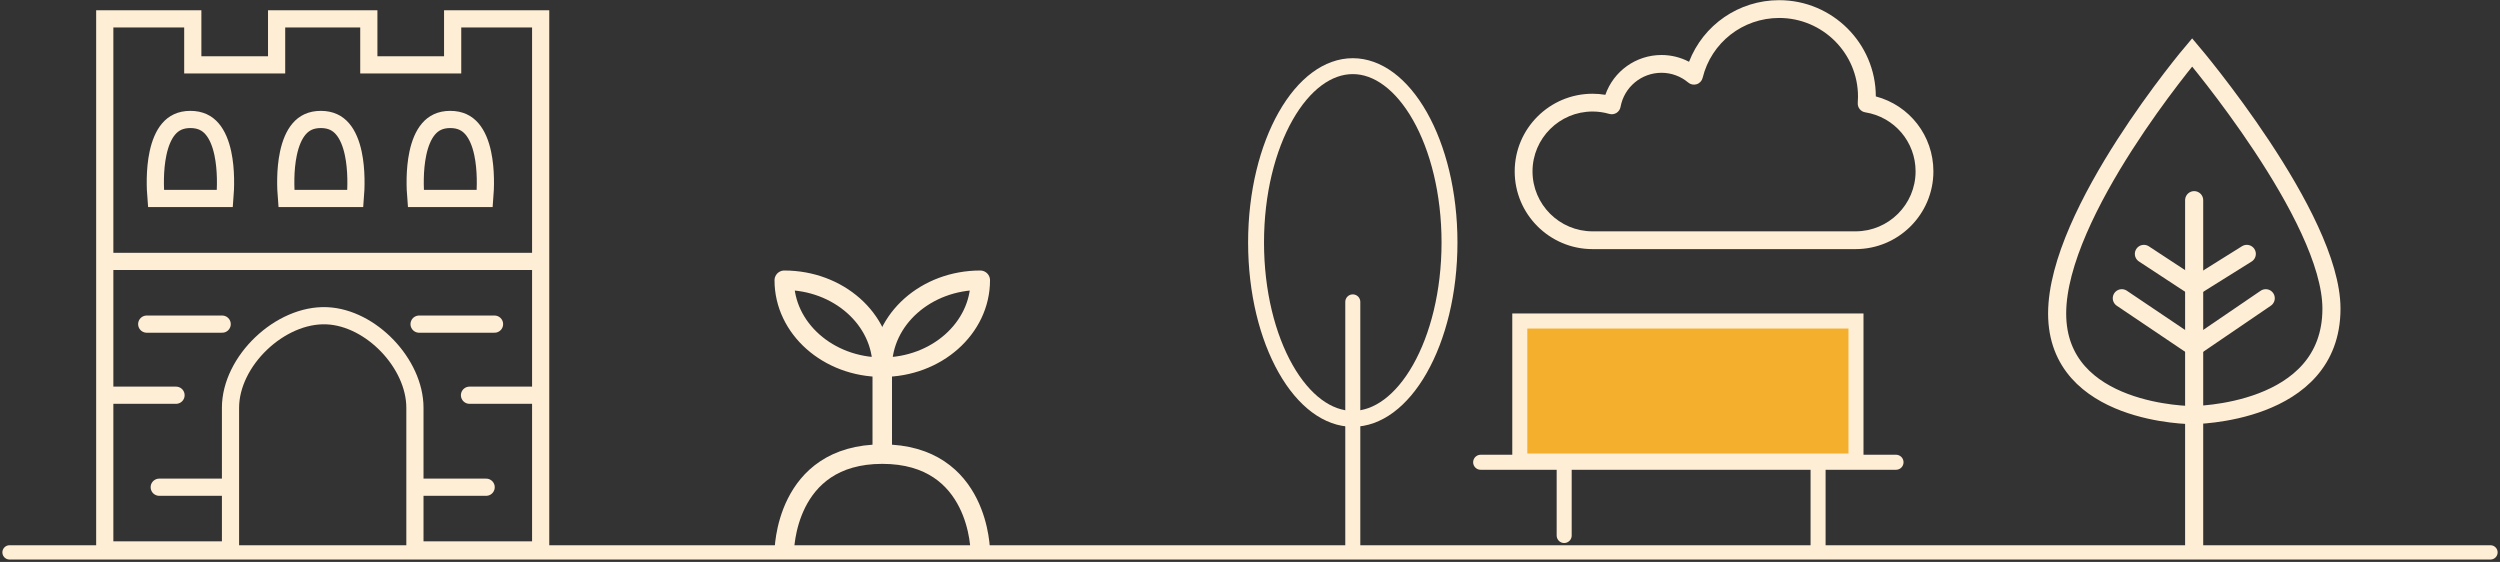 <svg xmlns="http://www.w3.org/2000/svg" width="525" height="118" viewBox="0 0 525 118" fill="none"><rect x="0" y="0" width="525" height="118" fill="#333333" stroke="none"/><path d="M2 116H523" stroke="#FEEED6" stroke-width="3" stroke-linecap="round"></path><path d="M40.484 3.961H22V115.488H48.406V85.63C48.406 75.822 58.829 65.879 68.65 66.311C77.928 66.718 87.134 76.364 87.134 85.63V115.488H113.54V3.961H95.056V13.621H77.452V3.961H58.088V13.621H40.484V3.961Z" stroke="#FEEED6" stroke-width="3.61"></path><path d="M22 54.895H112.66" stroke="#FEEED6" stroke-width="3.61"></path><path d="M30.812 68.066H46.656" stroke="#FEEED6" stroke-width="3.61" stroke-linecap="round"></path><path d="M88.008 68.066H103.851" stroke="#FEEED6" stroke-width="3.61" stroke-linecap="round"></path><path d="M88.008 102.315H102.091" stroke="#FEEED6" stroke-width="3.61" stroke-linecap="round"></path><path d="M33.438 102.315H47.521" stroke="#FEEED6" stroke-width="3.61" stroke-linecap="round"></path><path d="M22.883 82.996H36.966" stroke="#FEEED6" stroke-width="3.61" stroke-linecap="round"></path><path d="M98.594 82.996H112.677" stroke="#FEEED6" stroke-width="3.61" stroke-linecap="round"></path><path d="M74.184 32.199C74.935 35.713 74.786 39.563 74.611 41.674H60.153C59.976 39.564 59.824 35.713 60.573 32.198C61.019 30.108 61.749 28.305 62.832 27.052C63.856 25.867 65.264 25.086 67.376 25.086C69.487 25.086 70.896 25.867 71.921 27.052C73.005 28.305 73.737 30.108 74.184 32.199Z" stroke="#FEEED6" stroke-width="3.61"></path><path d="M101.363 32.199C102.115 35.713 101.966 39.563 101.791 41.674H87.332C87.156 39.564 87.004 35.713 87.753 32.198C88.198 30.108 88.929 28.305 90.011 27.052C91.036 25.867 92.444 25.086 94.555 25.086C96.666 25.086 98.075 25.867 99.101 27.052C100.185 28.305 100.917 30.108 101.363 32.199Z" stroke="#FEEED6" stroke-width="3.61"></path><path d="M46.793 32.199C47.544 35.713 47.395 39.563 47.22 41.674H32.762C32.585 39.564 32.433 35.713 33.182 32.198C33.628 30.108 34.358 28.305 35.441 27.052C36.465 25.867 37.873 25.086 39.985 25.086C42.096 25.086 43.505 25.867 44.531 27.052C45.614 28.305 46.346 30.108 46.793 32.199Z" stroke="#FEEED6" stroke-width="3.61"></path><path d="M284.086 63.395V114.568" stroke="#FEEED6" stroke-width="3.155" stroke-linecap="round"></path><path d="M304.395 50.923C304.395 61.375 301.985 70.756 298.175 77.465C294.336 84.223 289.29 87.955 284.084 87.955C278.877 87.955 273.831 84.223 269.992 77.465C266.182 70.756 263.772 61.375 263.772 50.923C263.772 40.471 266.182 31.09 269.992 24.381C273.831 17.623 278.877 13.891 284.084 13.891C289.29 13.891 294.336 17.623 298.175 24.381C301.985 31.09 304.395 40.471 304.395 50.923Z" stroke="#FEEED6" stroke-width="3.341" stroke-linecap="round"></path><rect x="319.156" y="67.409" width="70.602" height="29.416" fill="#F4B02C" stroke="#FEEED6" stroke-width="3.155" stroke-linecap="round"></rect><path d="M310.938 97.075H398.164" stroke="#FEEED6" stroke-width="3.155" stroke-linecap="round"></path><path d="M381.797 114.568L381.797 97.51" stroke="#FEEED6" stroke-width="3.155" stroke-linecap="round"></path><path d="M328.477 112.456V97.075" stroke="#FEEED6" stroke-width="3.155" stroke-linecap="round"></path><path d="M393.923 20.247C393.903 9.1 384.807 0.037 373.629 0.037C365.132 0.037 357.681 5.242 354.698 12.973C352.928 12.046 350.944 11.55 348.918 11.55C343.536 11.55 338.847 14.968 337.124 19.909C336.234 19.76 335.333 19.686 334.432 19.686C325.419 19.686 318.086 27.002 318.086 35.994C318.086 44.993 325.419 52.314 334.432 52.314H389.668C398.681 52.314 406.014 44.993 406.014 35.994C406.014 28.511 401.02 22.131 393.923 20.247L393.923 20.247ZM389.668 48.581H334.432C327.482 48.581 321.828 42.935 321.828 35.995C321.828 29.061 327.482 23.419 334.432 23.419C335.62 23.419 336.803 23.587 337.95 23.919C338.456 24.065 339.005 23.991 339.456 23.712C339.906 23.434 340.216 22.979 340.311 22.459C341.067 18.302 344.687 15.285 348.919 15.285C350.972 15.285 352.963 16.013 354.525 17.334C355.019 17.752 355.697 17.884 356.312 17.685C356.929 17.485 357.398 16.981 357.552 16.352C359.366 8.945 365.977 3.772 373.629 3.772C382.756 3.772 390.181 11.18 390.181 20.286C390.181 20.736 390.16 21.175 390.13 21.614C390.062 22.578 390.742 23.433 391.698 23.587C397.825 24.574 402.272 29.793 402.272 35.996C402.272 42.935 396.617 48.581 389.667 48.581L389.668 48.581Z" fill="#FEEED6"></path><path d="M185.273 77.109C185.273 67.028 194.489 58.853 205.858 58.853H205.858C205.858 68.935 196.643 77.109 185.274 77.109H185.273Z" stroke="#FEEED6" stroke-width="4.092" stroke-miterlimit="10" stroke-linecap="round" stroke-linejoin="round"></path><path d="M185.28 77.109C185.28 67.028 176.065 58.853 164.696 58.853H164.695C164.695 68.935 173.911 77.109 185.28 77.109H185.28Z" stroke="#FEEED6" stroke-width="4.092" stroke-miterlimit="10" stroke-linecap="round" stroke-linejoin="round"></path><path d="M164.695 115.903C164.695 115.903 164.695 95.365 185.28 95.365C205.865 95.365 205.865 115.903 205.865 115.903" stroke="#FEEED6" stroke-width="4.092"></path><path d="M185.273 95.365V72.545" stroke="#FEEED6" stroke-width="4.092"></path><path d="M460.353 87.17C460.353 87.17 432 87.17 432 65.842C432 44.515 460.353 11 460.353 11C460.353 11 489.606 45.504 489.606 64.827C489.606 87.17 460.353 87.17 460.353 87.17Z" stroke="#FEEED6" stroke-width="3.799"></path><path d="M475.805 62.628L460.781 72.87L445.58 62.628" stroke="#FEEED6" stroke-width="3.799" stroke-linecap="round"></path><path d="M460.773 115.39L460.773 42.036" stroke="#FEEED6" stroke-width="3.799" stroke-linecap="round"></path><path d="M471.828 53.317L460.758 60.237L450.216 53.317" stroke="#FEEED6" stroke-width="3.799" stroke-linecap="round"></path></svg>